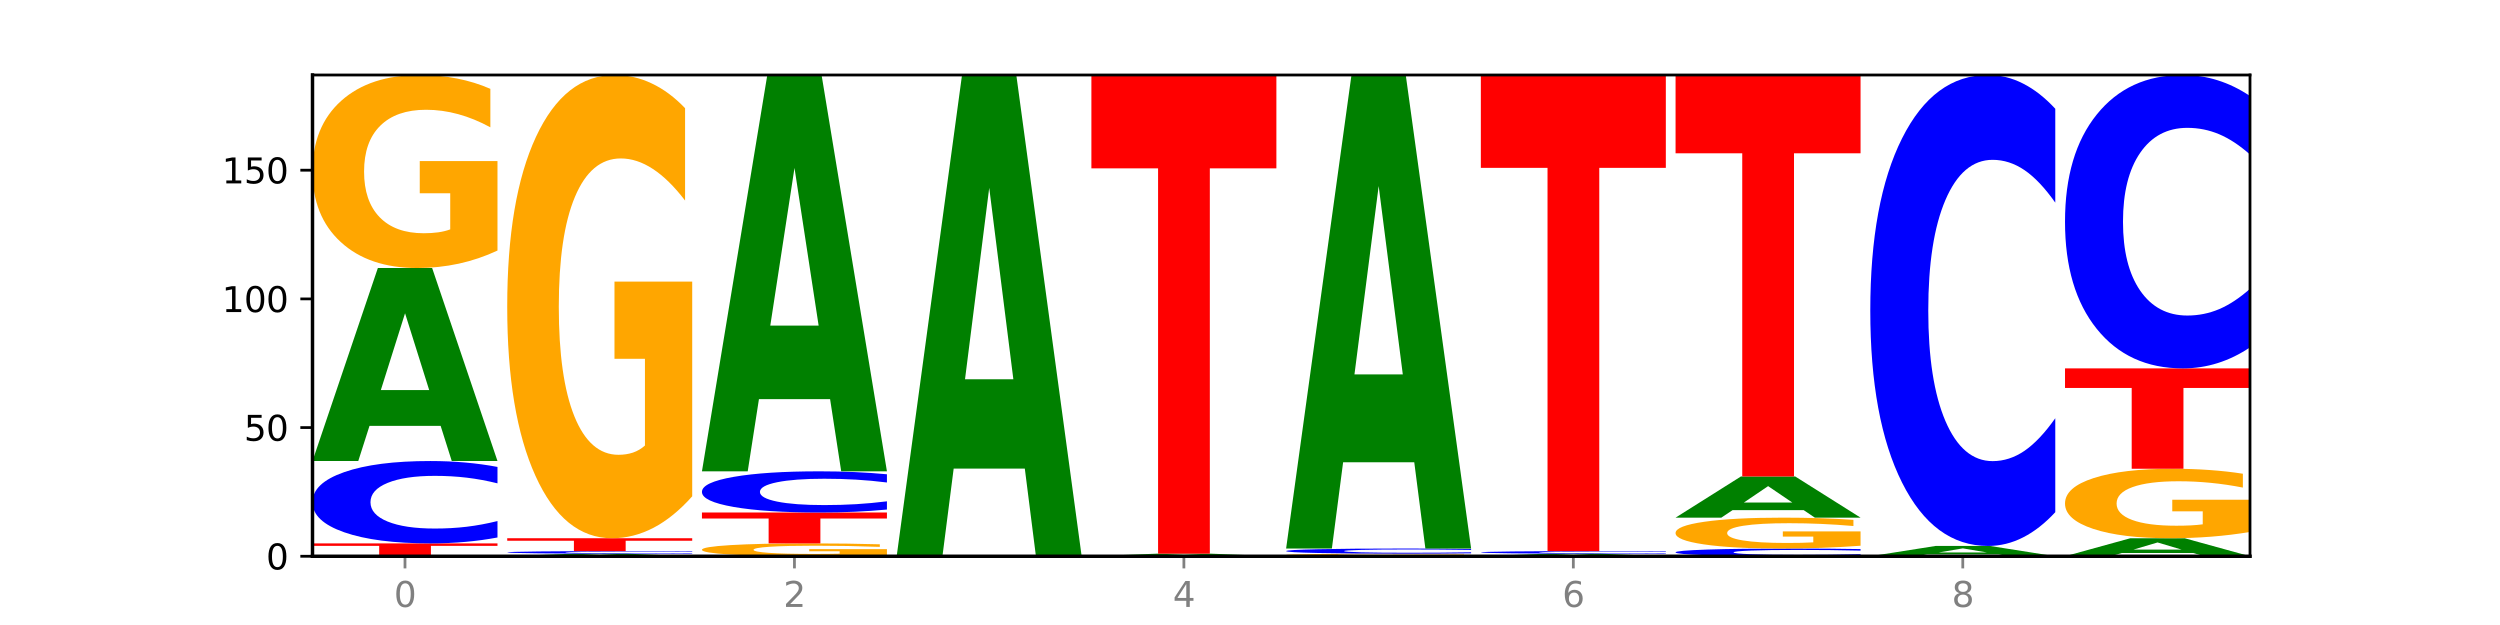 <?xml version="1.0" encoding="utf-8" standalone="no"?>
<!DOCTYPE svg PUBLIC "-//W3C//DTD SVG 1.1//EN"
  "http://www.w3.org/Graphics/SVG/1.1/DTD/svg11.dtd">
<svg xmlns:xlink="http://www.w3.org/1999/xlink" width="720pt" height="180pt" viewBox="0 0 720 180" xmlns="http://www.w3.org/2000/svg" version="1.1">
 <defs>
  <style type="text/css">*{stroke-linejoin: round; stroke-linecap: butt}</style>
 </defs>
 <g id="figure_1">
  <g id="patch_1">
   <path d="M 0 180 
L 720 180 
L 720 0 
L 0 0 
z
" style="fill: #ffffff"/>
  </g>
  <g id="axes_1">
   <g id="patch_2">
    <path d="M 90 160.2 
L 648 160.2 
L 648 21.6 
L 90 21.6 
z
" style="fill: #ffffff"/>
   </g>
   <g id="line2d_1">
    <path d="M 90 160.2 
L 648 160.2 
" clip-path="url(#pde8f776df3)" style="fill: none; stroke: #000000; stroke-width: 0.5; stroke-linecap: square"/>
   </g>
   <g id="patch_3">
    <path d="M 90 156.494 
L 143.276 156.494 
L 143.276 157.217 
L 124.109 157.217 
L 124.109 160.2 
L 109.204 160.2 
L 109.204 157.217 
L 90 157.217 
L 90 156.494 
z
" clip-path="url(#pde8f776df3)" style="fill: #ff0000"/>
   </g>
   <g id="patch_4">
    <path d="M 143.276 154.794 
Q 138.82 155.637 134.001 156.063 
Q 129.182 156.494 123.934 156.494 
Q 108.282 156.494 99.141 153.3 
Q 90 150.105 90 144.643 
Q 90 139.16 99.141 135.971 
Q 108.282 132.776 123.934 132.776 
Q 129.182 132.776 134.001 133.208 
Q 138.82 133.634 143.276 134.477 
L 143.276 139.204 
Q 138.78 138.087 134.417 137.568 
Q 130.055 137.049 125.236 137.049 
Q 116.591 137.049 111.638 139.072 
Q 106.698 141.091 106.698 144.643 
Q 106.698 148.18 111.638 150.203 
Q 116.591 152.222 125.236 152.222 
Q 130.055 152.222 134.417 151.703 
Q 138.78 151.178 143.276 150.061 
L 143.276 154.794 
z
" clip-path="url(#pde8f776df3)" style="fill: #0000ff"/>
   </g>
   <g id="patch_5">
    <path d="M 126.905 122.65 
L 106.415 122.65 
L 103.18 132.776 
L 90 132.776 
L 108.823 77.188 
L 124.454 77.188 
L 143.276 132.776 
L 130.107 132.776 
L 126.905 122.65 
z
M 109.683 112.333 
L 123.604 112.333 
L 116.655 90.222 
L 109.683 112.333 
z
" clip-path="url(#pde8f776df3)" style="fill: #008000"/>
   </g>
   <g id="patch_6">
    <path d="M 143.276 72.159 
Q 137.903 74.674 132.124 75.937 
Q 126.345 77.188 120.184 77.188 
Q 106.262 77.188 98.131 69.701 
Q 90 62.215 90 49.411 
Q 90 36.459 98.274 29.029 
Q 106.561 21.6 120.972 21.6 
Q 126.525 21.6 131.611 22.61 
Q 136.709 23.609 141.223 25.585 
L 141.223 36.665 
Q 136.566 34.128 131.957 32.876 
Q 127.348 31.613 122.716 31.613 
Q 114.143 31.613 109.498 36.229 
Q 104.853 40.834 104.853 49.411 
Q 104.853 57.909 109.331 62.548 
Q 113.808 67.175 122.047 67.175 
Q 124.292 67.175 126.214 66.911 
Q 128.136 66.636 129.665 66.061 
L 129.665 55.658 
L 120.889 55.658 
L 120.889 46.391 
L 143.276 46.391 
L 143.276 72.159 
z
" clip-path="url(#pde8f776df3)" style="fill: #ffa600"/>
   </g>
   <g id="patch_7">
    <path d="M 182.985 160.065 
L 162.496 160.065 
L 159.261 160.2 
L 146.08 160.2 
L 164.903 159.459 
L 180.534 159.459 
L 199.357 160.2 
L 186.187 160.2 
L 182.985 160.065 
z
M 165.764 159.927 
L 179.684 159.927 
L 172.735 159.633 
L 165.764 159.927 
z
" clip-path="url(#pde8f776df3)" style="fill: #008000"/>
   </g>
   <g id="patch_8">
    <path d="M 199.357 159.406 
Q 194.9 159.432 190.081 159.445 
Q 185.263 159.459 180.014 159.459 
Q 164.363 159.459 155.222 159.359 
Q 146.08 159.259 146.08 159.088 
Q 146.08 158.917 155.222 158.817 
Q 164.363 158.718 180.014 158.718 
Q 185.263 158.718 190.081 158.731 
Q 194.9 158.744 199.357 158.771 
L 199.357 158.919 
Q 194.86 158.884 190.498 158.867 
Q 186.135 158.851 181.316 158.851 
Q 172.672 158.851 167.718 158.914 
Q 162.779 158.977 162.779 159.088 
Q 162.779 159.199 167.718 159.262 
Q 172.672 159.325 181.316 159.325 
Q 186.135 159.325 190.498 159.309 
Q 194.86 159.293 199.357 159.258 
L 199.357 159.406 
z
" clip-path="url(#pde8f776df3)" style="fill: #0000ff"/>
   </g>
   <g id="patch_9">
    <path d="M 146.08 155.012 
L 199.357 155.012 
L 199.357 155.735 
L 180.19 155.735 
L 180.19 158.718 
L 165.285 158.718 
L 165.285 155.735 
L 146.08 155.735 
L 146.08 155.012 
z
" clip-path="url(#pde8f776df3)" style="fill: #ff0000"/>
   </g>
   <g id="patch_10">
    <path d="M 199.357 142.941 
Q 193.984 148.976 188.205 152.008 
Q 182.426 155.012 176.265 155.012 
Q 162.343 155.012 154.212 137.043 
Q 146.08 119.075 146.08 88.347 
Q 146.08 57.261 154.355 39.43 
Q 162.641 21.6 177.053 21.6 
Q 182.605 21.6 187.691 24.025 
Q 192.79 26.423 197.303 31.163 
L 197.303 57.757 
Q 192.646 51.667 188.038 48.663 
Q 183.429 45.631 178.796 45.631 
Q 170.223 45.631 165.578 56.71 
Q 160.934 67.761 160.934 88.347 
Q 160.934 108.741 165.411 119.874 
Q 169.889 130.981 178.127 130.981 
Q 180.372 130.981 182.294 130.347 
Q 184.217 129.685 185.745 128.307 
L 185.745 103.339 
L 176.969 103.339 
L 176.969 81.099 
L 199.357 81.099 
L 199.357 142.941 
z
" clip-path="url(#pde8f776df3)" style="fill: #ffa600"/>
   </g>
   <g id="patch_11">
    <path d="M 255.437 159.865 
Q 250.064 160.032 244.285 160.117 
Q 238.506 160.2 232.345 160.2 
Q 218.423 160.2 210.292 159.701 
Q 202.161 159.202 202.161 158.348 
Q 202.161 157.485 210.435 156.989 
Q 218.722 156.494 233.133 156.494 
Q 238.685 156.494 243.772 156.561 
Q 248.87 156.628 253.384 156.76 
L 253.384 157.498 
Q 248.727 157.329 244.118 157.246 
Q 239.509 157.162 234.876 157.162 
Q 226.304 157.162 221.659 157.469 
Q 217.014 157.776 217.014 158.348 
Q 217.014 158.915 221.492 159.224 
Q 225.969 159.532 234.208 159.532 
Q 236.453 159.532 238.375 159.515 
Q 240.297 159.496 241.826 159.458 
L 241.826 158.765 
L 233.05 158.765 
L 233.05 158.147 
L 255.437 158.147 
L 255.437 159.865 
z
" clip-path="url(#pde8f776df3)" style="fill: #ffa600"/>
   </g>
   <g id="patch_12">
    <path d="M 202.161 147.6 
L 255.437 147.6 
L 255.437 149.335 
L 236.27 149.335 
L 236.27 156.494 
L 221.365 156.494 
L 221.365 149.335 
L 202.161 149.335 
L 202.161 147.6 
z
" clip-path="url(#pde8f776df3)" style="fill: #ff0000"/>
   </g>
   <g id="patch_13">
    <path d="M 255.437 146.75 
Q 250.981 147.171 246.162 147.384 
Q 241.343 147.6 236.094 147.6 
Q 220.443 147.6 211.302 146.003 
Q 202.161 144.406 202.161 141.674 
Q 202.161 138.933 211.302 137.338 
Q 220.443 135.741 236.094 135.741 
Q 241.343 135.741 246.162 135.957 
Q 250.981 136.17 255.437 136.591 
L 255.437 138.955 
Q 250.94 138.397 246.578 138.137 
Q 242.215 137.877 237.397 137.877 
Q 228.752 137.877 223.799 138.889 
Q 218.859 139.898 218.859 141.674 
Q 218.859 143.443 223.799 144.455 
Q 228.752 145.464 237.397 145.464 
Q 242.215 145.464 246.578 145.204 
Q 250.94 144.942 255.437 144.384 
L 255.437 146.75 
z
" clip-path="url(#pde8f776df3)" style="fill: #0000ff"/>
   </g>
   <g id="patch_14">
    <path d="M 239.065 114.948 
L 218.576 114.948 
L 215.341 135.741 
L 202.161 135.741 
L 220.983 21.6 
L 236.615 21.6 
L 255.437 135.741 
L 242.268 135.741 
L 239.065 114.948 
z
M 221.844 93.764 
L 235.765 93.764 
L 228.815 48.362 
L 221.844 93.764 
z
" clip-path="url(#pde8f776df3)" style="fill: #008000"/>
   </g>
   <g id="patch_15">
    <path d="M 295.146 134.951 
L 274.657 134.951 
L 271.421 160.2 
L 258.241 160.2 
L 277.064 21.6 
L 292.695 21.6 
L 311.518 160.2 
L 298.348 160.2 
L 295.146 134.951 
z
M 277.924 109.228 
L 291.845 109.228 
L 284.896 54.096 
L 277.924 109.228 
z
" clip-path="url(#pde8f776df3)" style="fill: #008000"/>
   </g>
   <g id="patch_16">
    <path d="M 351.226 160.065 
L 330.737 160.065 
L 327.502 160.2 
L 314.322 160.2 
L 333.144 159.459 
L 348.775 159.459 
L 367.598 160.2 
L 354.429 160.2 
L 351.226 160.065 
z
M 334.005 159.927 
L 347.926 159.927 
L 340.976 159.633 
L 334.005 159.927 
z
" clip-path="url(#pde8f776df3)" style="fill: #008000"/>
   </g>
   <g id="patch_17">
    <path d="M 314.322 21.6 
L 367.598 21.6 
L 367.598 48.486 
L 348.431 48.486 
L 348.431 159.459 
L 333.526 159.459 
L 333.526 48.486 
L 314.322 48.486 
L 314.322 21.6 
z
" clip-path="url(#pde8f776df3)" style="fill: #ff0000"/>
   </g>
   <g id="patch_18">
    <path d="M 423.678 160.133 
Q 418.305 160.166 412.526 160.183 
Q 406.747 160.2 400.586 160.2 
Q 386.664 160.2 378.533 160.1 
Q 370.402 160 370.402 159.83 
Q 370.402 159.657 378.676 159.558 
Q 386.963 159.459 401.374 159.459 
Q 406.927 159.459 412.013 159.472 
Q 417.111 159.486 421.625 159.512 
L 421.625 159.66 
Q 416.968 159.626 412.359 159.609 
Q 407.75 159.592 403.118 159.592 
Q 394.545 159.592 389.9 159.654 
Q 385.255 159.715 385.255 159.83 
Q 385.255 159.943 389.733 160.005 
Q 394.21 160.066 402.449 160.066 
Q 404.694 160.066 406.616 160.063 
Q 408.538 160.059 410.067 160.052 
L 410.067 159.913 
L 401.291 159.913 
L 401.291 159.789 
L 423.678 159.789 
L 423.678 160.133 
z
" clip-path="url(#pde8f776df3)" style="fill: #ffa600"/>
   </g>
   <g id="patch_19">
    <path d="M 423.678 159.353 
Q 419.222 159.405 414.403 159.432 
Q 409.584 159.459 404.336 159.459 
Q 388.684 159.459 379.543 159.259 
Q 370.402 159.06 370.402 158.718 
Q 370.402 158.375 379.543 158.176 
Q 388.684 157.976 404.336 157.976 
Q 409.584 157.976 414.403 158.003 
Q 419.222 158.03 423.678 158.083 
L 423.678 158.378 
Q 419.182 158.308 414.819 158.276 
Q 410.457 158.243 405.638 158.243 
Q 396.993 158.243 392.04 158.37 
Q 387.1 158.496 387.1 158.718 
Q 387.1 158.939 392.04 159.066 
Q 396.993 159.192 405.638 159.192 
Q 410.457 159.192 414.819 159.159 
Q 419.182 159.127 423.678 159.057 
L 423.678 159.353 
z
" clip-path="url(#pde8f776df3)" style="fill: #0000ff"/>
   </g>
   <g id="patch_20">
    <path d="M 407.307 133.133 
L 386.817 133.133 
L 383.582 157.976 
L 370.402 157.976 
L 389.225 21.6 
L 404.856 21.6 
L 423.678 157.976 
L 410.509 157.976 
L 407.307 133.133 
z
M 390.085 107.822 
L 404.006 107.822 
L 397.057 53.575 
L 390.085 107.822 
z
" clip-path="url(#pde8f776df3)" style="fill: #008000"/>
   </g>
   <g id="patch_21">
    <path d="M 463.387 160.065 
L 442.898 160.065 
L 439.663 160.2 
L 426.482 160.2 
L 445.305 159.459 
L 460.936 159.459 
L 479.759 160.2 
L 466.589 160.2 
L 463.387 160.065 
z
M 446.166 159.927 
L 460.087 159.927 
L 453.137 159.633 
L 446.166 159.927 
z
" clip-path="url(#pde8f776df3)" style="fill: #008000"/>
   </g>
   <g id="patch_22">
    <path d="M 479.759 159.406 
Q 475.302 159.432 470.483 159.445 
Q 465.665 159.459 460.416 159.459 
Q 444.765 159.459 435.624 159.359 
Q 426.482 159.259 426.482 159.088 
Q 426.482 158.917 435.624 158.817 
Q 444.765 158.718 460.416 158.718 
Q 465.665 158.718 470.483 158.731 
Q 475.302 158.744 479.759 158.771 
L 479.759 158.919 
Q 475.262 158.884 470.9 158.867 
Q 466.537 158.851 461.718 158.851 
Q 453.074 158.851 448.12 158.914 
Q 443.181 158.977 443.181 159.088 
Q 443.181 159.199 448.12 159.262 
Q 453.074 159.325 461.718 159.325 
Q 466.537 159.325 470.9 159.309 
Q 475.262 159.293 479.759 159.258 
L 479.759 159.406 
z
" clip-path="url(#pde8f776df3)" style="fill: #0000ff"/>
   </g>
   <g id="patch_23">
    <path d="M 426.482 21.6 
L 479.759 21.6 
L 479.759 48.342 
L 460.592 48.342 
L 460.592 158.718 
L 445.687 158.718 
L 445.687 48.342 
L 426.482 48.342 
L 426.482 21.6 
z
" clip-path="url(#pde8f776df3)" style="fill: #ff0000"/>
   </g>
   <g id="patch_24">
    <path d="M 535.839 160.041 
Q 531.383 160.12 526.564 160.16 
Q 521.745 160.2 516.496 160.2 
Q 500.845 160.2 491.704 159.901 
Q 482.563 159.601 482.563 159.089 
Q 482.563 158.575 491.704 158.276 
Q 500.845 157.976 516.496 157.976 
Q 521.745 157.976 526.564 158.017 
Q 531.383 158.057 535.839 158.136 
L 535.839 158.579 
Q 531.342 158.474 526.98 158.426 
Q 522.617 158.377 517.799 158.377 
Q 509.154 158.377 504.201 158.567 
Q 499.261 158.756 499.261 159.089 
Q 499.261 159.421 504.201 159.61 
Q 509.154 159.799 517.799 159.799 
Q 522.617 159.799 526.98 159.751 
Q 531.342 159.702 535.839 159.597 
L 535.839 160.041 
z
" clip-path="url(#pde8f776df3)" style="fill: #0000ff"/>
   </g>
   <g id="patch_25">
    <path d="M 535.839 157.172 
Q 530.466 157.574 524.687 157.776 
Q 518.908 157.976 512.747 157.976 
Q 498.825 157.976 490.694 156.779 
Q 482.563 155.581 482.563 153.532 
Q 482.563 151.46 490.837 150.271 
Q 499.124 149.082 513.535 149.082 
Q 519.087 149.082 524.174 149.244 
Q 529.272 149.404 533.786 149.72 
L 533.786 151.493 
Q 529.129 151.087 524.52 150.887 
Q 519.911 150.684 515.278 150.684 
Q 506.706 150.684 502.061 151.423 
Q 497.416 152.16 497.416 153.532 
Q 497.416 154.892 501.894 155.634 
Q 506.371 156.374 514.61 156.374 
Q 516.855 156.374 518.777 156.332 
Q 520.699 156.288 522.228 156.196 
L 522.228 154.532 
L 513.452 154.532 
L 513.452 153.049 
L 535.839 153.049 
L 535.839 157.172 
z
" clip-path="url(#pde8f776df3)" style="fill: #ffa600"/>
   </g>
   <g id="patch_26">
    <path d="M 519.467 146.922 
L 498.978 146.922 
L 495.743 149.082 
L 482.563 149.082 
L 501.385 137.224 
L 517.017 137.224 
L 535.839 149.082 
L 522.67 149.082 
L 519.467 146.922 
z
M 502.246 144.721 
L 516.167 144.721 
L 509.217 140.004 
L 502.246 144.721 
z
" clip-path="url(#pde8f776df3)" style="fill: #008000"/>
   </g>
   <g id="patch_27">
    <path d="M 482.563 21.6 
L 535.839 21.6 
L 535.839 44.15 
L 516.672 44.15 
L 516.672 137.224 
L 501.767 137.224 
L 501.767 44.15 
L 482.563 44.15 
L 482.563 21.6 
z
" clip-path="url(#pde8f776df3)" style="fill: #ff0000"/>
   </g>
   <g id="patch_28">
    <path d="M 575.548 159.66 
L 555.059 159.66 
L 551.823 160.2 
L 538.643 160.2 
L 557.466 157.235 
L 573.097 157.235 
L 591.92 160.2 
L 578.75 160.2 
L 575.548 159.66 
z
M 558.326 159.11 
L 572.247 159.11 
L 565.298 157.93 
L 558.326 159.11 
z
" clip-path="url(#pde8f776df3)" style="fill: #008000"/>
   </g>
   <g id="patch_29">
    <path d="M 591.92 147.513 
Q 587.463 152.332 582.644 154.77 
Q 577.825 157.235 572.577 157.235 
Q 556.926 157.235 547.784 138.968 
Q 538.643 120.7 538.643 89.46 
Q 538.643 58.107 547.784 39.868 
Q 556.926 21.6 572.577 21.6 
Q 577.825 21.6 582.644 24.066 
Q 587.463 26.503 591.92 31.322 
L 591.92 58.36 
Q 587.423 51.972 583.06 49.002 
Q 578.698 46.032 573.879 46.032 
Q 565.234 46.032 560.281 57.603 
Q 555.342 69.147 555.342 89.46 
Q 555.342 109.689 560.281 121.26 
Q 565.234 132.804 573.879 132.804 
Q 578.698 132.804 583.06 129.834 
Q 587.423 126.836 591.92 120.448 
L 591.92 147.513 
z
" clip-path="url(#pde8f776df3)" style="fill: #0000ff"/>
   </g>
   <g id="patch_30">
    <path d="M 631.628 159.255 
L 611.139 159.255 
L 607.904 160.2 
L 594.724 160.2 
L 613.546 155.012 
L 629.177 155.012 
L 648 160.2 
L 634.831 160.2 
L 631.628 159.255 
z
M 614.407 158.292 
L 628.328 158.292 
L 621.378 156.228 
L 614.407 158.292 
z
" clip-path="url(#pde8f776df3)" style="fill: #008000"/>
   </g>
   <g id="patch_31">
    <path d="M 648 153.201 
Q 642.627 154.106 636.848 154.561 
Q 631.069 155.012 624.908 155.012 
Q 610.986 155.012 602.855 152.317 
Q 594.724 149.621 594.724 145.012 
Q 594.724 140.349 602.998 137.675 
Q 611.284 135 625.696 135 
Q 631.248 135 636.335 135.364 
Q 641.433 135.723 645.946 136.434 
L 645.946 140.424 
Q 641.29 139.51 636.681 139.059 
Q 632.072 138.605 627.439 138.605 
Q 618.866 138.605 614.222 140.266 
Q 609.577 141.924 609.577 145.012 
Q 609.577 148.071 614.055 149.741 
Q 618.532 151.407 626.771 151.407 
Q 629.015 151.407 630.938 151.312 
Q 632.86 151.213 634.388 151.006 
L 634.388 147.261 
L 625.612 147.261 
L 625.612 143.925 
L 648 143.925 
L 648 153.201 
z
" clip-path="url(#pde8f776df3)" style="fill: #ffa600"/>
   </g>
   <g id="patch_32">
    <path d="M 594.724 106.094 
L 648 106.094 
L 648 111.732 
L 628.833 111.732 
L 628.833 135 
L 613.928 135 
L 613.928 111.732 
L 594.724 111.732 
L 594.724 106.094 
z
" clip-path="url(#pde8f776df3)" style="fill: #ff0000"/>
   </g>
   <g id="patch_33">
    <path d="M 648 100.038 
Q 643.544 103.04 638.725 104.558 
Q 633.906 106.094 628.657 106.094 
Q 613.006 106.094 603.865 94.714 
Q 594.724 83.334 594.724 63.873 
Q 594.724 44.342 603.865 32.98 
Q 613.006 21.6 628.657 21.6 
Q 633.906 21.6 638.725 23.136 
Q 643.544 24.654 648 27.656 
L 648 44.499 
Q 643.503 40.52 639.141 38.67 
Q 634.778 36.82 629.959 36.82 
Q 621.315 36.82 616.362 44.028 
Q 611.422 51.219 611.422 63.873 
Q 611.422 76.475 616.362 83.683 
Q 621.315 90.874 629.959 90.874 
Q 634.778 90.874 639.141 89.024 
Q 643.503 87.157 648 83.177 
L 648 100.038 
z
" clip-path="url(#pde8f776df3)" style="fill: #0000ff"/>
   </g>
   <g id="matplotlib.axis_1">
    <g id="xtick_1">
     <g id="line2d_2">
      <defs>
       <path id="m4651293d19" d="M 0 0 
L 0 3.5 
" style="stroke: #808080; stroke-width: 0.8"/>
      </defs>
      <g>
       <use xlink:href="#m4651293d19" x="116.638" y="160.2" style="fill: #808080; stroke: #808080; stroke-width: 0.8"/>
      </g>
     </g>
     <g id="text_1">
      <!-- 0 -->
      <g style="fill: #808080" transform="translate(113.457 174.798) scale(0.1 -0.1)">
       <defs>
        <path id="DejaVuSans-30" d="M 2034 4250 
Q 1547 4250 1301 3770 
Q 1056 3291 1056 2328 
Q 1056 1369 1301 889 
Q 1547 409 2034 409 
Q 2525 409 2770 889 
Q 3016 1369 3016 2328 
Q 3016 3291 2770 3770 
Q 2525 4250 2034 4250 
z
M 2034 4750 
Q 2819 4750 3233 4129 
Q 3647 3509 3647 2328 
Q 3647 1150 3233 529 
Q 2819 -91 2034 -91 
Q 1250 -91 836 529 
Q 422 1150 422 2328 
Q 422 3509 836 4129 
Q 1250 4750 2034 4750 
z
" transform="scale(0.016)"/>
       </defs>
       <use xlink:href="#DejaVuSans-30"/>
      </g>
     </g>
    </g>
    <g id="xtick_2">
     <g id="line2d_3">
      <g>
       <use xlink:href="#m4651293d19" x="228.799" y="160.2" style="fill: #808080; stroke: #808080; stroke-width: 0.8"/>
      </g>
     </g>
     <g id="text_2">
      <!-- 2 -->
      <g style="fill: #808080" transform="translate(225.618 174.798) scale(0.1 -0.1)">
       <defs>
        <path id="DejaVuSans-32" d="M 1228 531 
L 3431 531 
L 3431 0 
L 469 0 
L 469 531 
Q 828 903 1448 1529 
Q 2069 2156 2228 2338 
Q 2531 2678 2651 2914 
Q 2772 3150 2772 3378 
Q 2772 3750 2511 3984 
Q 2250 4219 1831 4219 
Q 1534 4219 1204 4116 
Q 875 4013 500 3803 
L 500 4441 
Q 881 4594 1212 4672 
Q 1544 4750 1819 4750 
Q 2544 4750 2975 4387 
Q 3406 4025 3406 3419 
Q 3406 3131 3298 2873 
Q 3191 2616 2906 2266 
Q 2828 2175 2409 1742 
Q 1991 1309 1228 531 
z
" transform="scale(0.016)"/>
       </defs>
       <use xlink:href="#DejaVuSans-32"/>
      </g>
     </g>
    </g>
    <g id="xtick_3">
     <g id="line2d_4">
      <g>
       <use xlink:href="#m4651293d19" x="340.96" y="160.2" style="fill: #808080; stroke: #808080; stroke-width: 0.8"/>
      </g>
     </g>
     <g id="text_3">
      <!-- 4 -->
      <g style="fill: #808080" transform="translate(337.779 174.798) scale(0.1 -0.1)">
       <defs>
        <path id="DejaVuSans-34" d="M 2419 4116 
L 825 1625 
L 2419 1625 
L 2419 4116 
z
M 2253 4666 
L 3047 4666 
L 3047 1625 
L 3713 1625 
L 3713 1100 
L 3047 1100 
L 3047 0 
L 2419 0 
L 2419 1100 
L 313 1100 
L 313 1709 
L 2253 4666 
z
" transform="scale(0.016)"/>
       </defs>
       <use xlink:href="#DejaVuSans-34"/>
      </g>
     </g>
    </g>
    <g id="xtick_4">
     <g id="line2d_5">
      <g>
       <use xlink:href="#m4651293d19" x="453.121" y="160.2" style="fill: #808080; stroke: #808080; stroke-width: 0.8"/>
      </g>
     </g>
     <g id="text_4">
      <!-- 6 -->
      <g style="fill: #808080" transform="translate(449.939 174.798) scale(0.1 -0.1)">
       <defs>
        <path id="DejaVuSans-36" d="M 2113 2584 
Q 1688 2584 1439 2293 
Q 1191 2003 1191 1497 
Q 1191 994 1439 701 
Q 1688 409 2113 409 
Q 2538 409 2786 701 
Q 3034 994 3034 1497 
Q 3034 2003 2786 2293 
Q 2538 2584 2113 2584 
z
M 3366 4563 
L 3366 3988 
Q 3128 4100 2886 4159 
Q 2644 4219 2406 4219 
Q 1781 4219 1451 3797 
Q 1122 3375 1075 2522 
Q 1259 2794 1537 2939 
Q 1816 3084 2150 3084 
Q 2853 3084 3261 2657 
Q 3669 2231 3669 1497 
Q 3669 778 3244 343 
Q 2819 -91 2113 -91 
Q 1303 -91 875 529 
Q 447 1150 447 2328 
Q 447 3434 972 4092 
Q 1497 4750 2381 4750 
Q 2619 4750 2861 4703 
Q 3103 4656 3366 4563 
z
" transform="scale(0.016)"/>
       </defs>
       <use xlink:href="#DejaVuSans-36"/>
      </g>
     </g>
    </g>
    <g id="xtick_5">
     <g id="line2d_6">
      <g>
       <use xlink:href="#m4651293d19" x="565.281" y="160.2" style="fill: #808080; stroke: #808080; stroke-width: 0.8"/>
      </g>
     </g>
     <g id="text_5">
      <!-- 8 -->
      <g style="fill: #808080" transform="translate(562.1 174.798) scale(0.1 -0.1)">
       <defs>
        <path id="DejaVuSans-38" d="M 2034 2216 
Q 1584 2216 1326 1975 
Q 1069 1734 1069 1313 
Q 1069 891 1326 650 
Q 1584 409 2034 409 
Q 2484 409 2743 651 
Q 3003 894 3003 1313 
Q 3003 1734 2745 1975 
Q 2488 2216 2034 2216 
z
M 1403 2484 
Q 997 2584 770 2862 
Q 544 3141 544 3541 
Q 544 4100 942 4425 
Q 1341 4750 2034 4750 
Q 2731 4750 3128 4425 
Q 3525 4100 3525 3541 
Q 3525 3141 3298 2862 
Q 3072 2584 2669 2484 
Q 3125 2378 3379 2068 
Q 3634 1759 3634 1313 
Q 3634 634 3220 271 
Q 2806 -91 2034 -91 
Q 1263 -91 848 271 
Q 434 634 434 1313 
Q 434 1759 690 2068 
Q 947 2378 1403 2484 
z
M 1172 3481 
Q 1172 3119 1398 2916 
Q 1625 2713 2034 2713 
Q 2441 2713 2670 2916 
Q 2900 3119 2900 3481 
Q 2900 3844 2670 4047 
Q 2441 4250 2034 4250 
Q 1625 4250 1398 4047 
Q 1172 3844 1172 3481 
z
" transform="scale(0.016)"/>
       </defs>
       <use xlink:href="#DejaVuSans-38"/>
      </g>
     </g>
    </g>
   </g>
   <g id="matplotlib.axis_2">
    <g id="ytick_1">
     <g id="line2d_7">
      <defs>
       <path id="m00cf00f956" d="M 0 0 
L -3.5 0 
" style="stroke: #000000; stroke-width: 0.8"/>
      </defs>
      <g>
       <use xlink:href="#m00cf00f956" x="90" y="160.2" style="stroke: #000000; stroke-width: 0.8"/>
      </g>
     </g>
     <g id="text_6">
      <!-- 0 -->
      <g transform="translate(76.638 163.999) scale(0.1 -0.1)">
       <use xlink:href="#DejaVuSans-30"/>
      </g>
     </g>
    </g>
    <g id="ytick_2">
     <g id="line2d_8">
      <g>
       <use xlink:href="#m00cf00f956" x="90" y="123.141" style="stroke: #000000; stroke-width: 0.8"/>
      </g>
     </g>
     <g id="text_7">
      <!-- 50 -->
      <g transform="translate(70.275 126.94) scale(0.1 -0.1)">
       <defs>
        <path id="DejaVuSans-35" d="M 691 4666 
L 3169 4666 
L 3169 4134 
L 1269 4134 
L 1269 2991 
Q 1406 3038 1543 3061 
Q 1681 3084 1819 3084 
Q 2600 3084 3056 2656 
Q 3513 2228 3513 1497 
Q 3513 744 3044 326 
Q 2575 -91 1722 -91 
Q 1428 -91 1123 -41 
Q 819 9 494 109 
L 494 744 
Q 775 591 1075 516 
Q 1375 441 1709 441 
Q 2250 441 2565 725 
Q 2881 1009 2881 1497 
Q 2881 1984 2565 2268 
Q 2250 2553 1709 2553 
Q 1456 2553 1204 2497 
Q 953 2441 691 2322 
L 691 4666 
z
" transform="scale(0.016)"/>
       </defs>
       <use xlink:href="#DejaVuSans-35"/>
       <use xlink:href="#DejaVuSans-30" x="63.623"/>
      </g>
     </g>
    </g>
    <g id="ytick_3">
     <g id="line2d_9">
      <g>
       <use xlink:href="#m00cf00f956" x="90" y="86.082" style="stroke: #000000; stroke-width: 0.8"/>
      </g>
     </g>
     <g id="text_8">
      <!-- 100 -->
      <g transform="translate(63.913 89.882) scale(0.1 -0.1)">
       <defs>
        <path id="DejaVuSans-31" d="M 794 531 
L 1825 531 
L 1825 4091 
L 703 3866 
L 703 4441 
L 1819 4666 
L 2450 4666 
L 2450 531 
L 3481 531 
L 3481 0 
L 794 0 
L 794 531 
z
" transform="scale(0.016)"/>
       </defs>
       <use xlink:href="#DejaVuSans-31"/>
       <use xlink:href="#DejaVuSans-30" x="63.623"/>
       <use xlink:href="#DejaVuSans-30" x="127.246"/>
      </g>
     </g>
    </g>
    <g id="ytick_4">
     <g id="line2d_10">
      <g>
       <use xlink:href="#m00cf00f956" x="90" y="49.024" style="stroke: #000000; stroke-width: 0.8"/>
      </g>
     </g>
     <g id="text_9">
      <!-- 150 -->
      <g transform="translate(63.913 52.823) scale(0.1 -0.1)">
       <use xlink:href="#DejaVuSans-31"/>
       <use xlink:href="#DejaVuSans-35" x="63.623"/>
       <use xlink:href="#DejaVuSans-30" x="127.246"/>
      </g>
     </g>
    </g>
   </g>
   <g id="patch_34">
    <path d="M 90 160.2 
L 90 21.6 
" style="fill: none; stroke: #000000; stroke-linejoin: miter; stroke-linecap: square"/>
   </g>
   <g id="patch_35">
    <path d="M 648 160.2 
L 648 21.6 
" style="fill: none; stroke: #000000; stroke-width: 0.8; stroke-linejoin: miter; stroke-linecap: square"/>
   </g>
   <g id="patch_36">
    <path d="M 90 160.2 
L 648 160.2 
" style="fill: none; stroke: #000000; stroke-linejoin: miter; stroke-linecap: square"/>
   </g>
   <g id="patch_37">
    <path d="M 90 21.6 
L 648 21.6 
" style="fill: none; stroke: #000000; stroke-width: 0.8; stroke-linejoin: miter; stroke-linecap: square"/>
   </g>
  </g>
 </g>
 <defs>
  <clipPath id="pde8f776df3">
   <rect x="90" y="21.6" width="558" height="138.6"/>
  </clipPath>
 </defs>
</svg>
